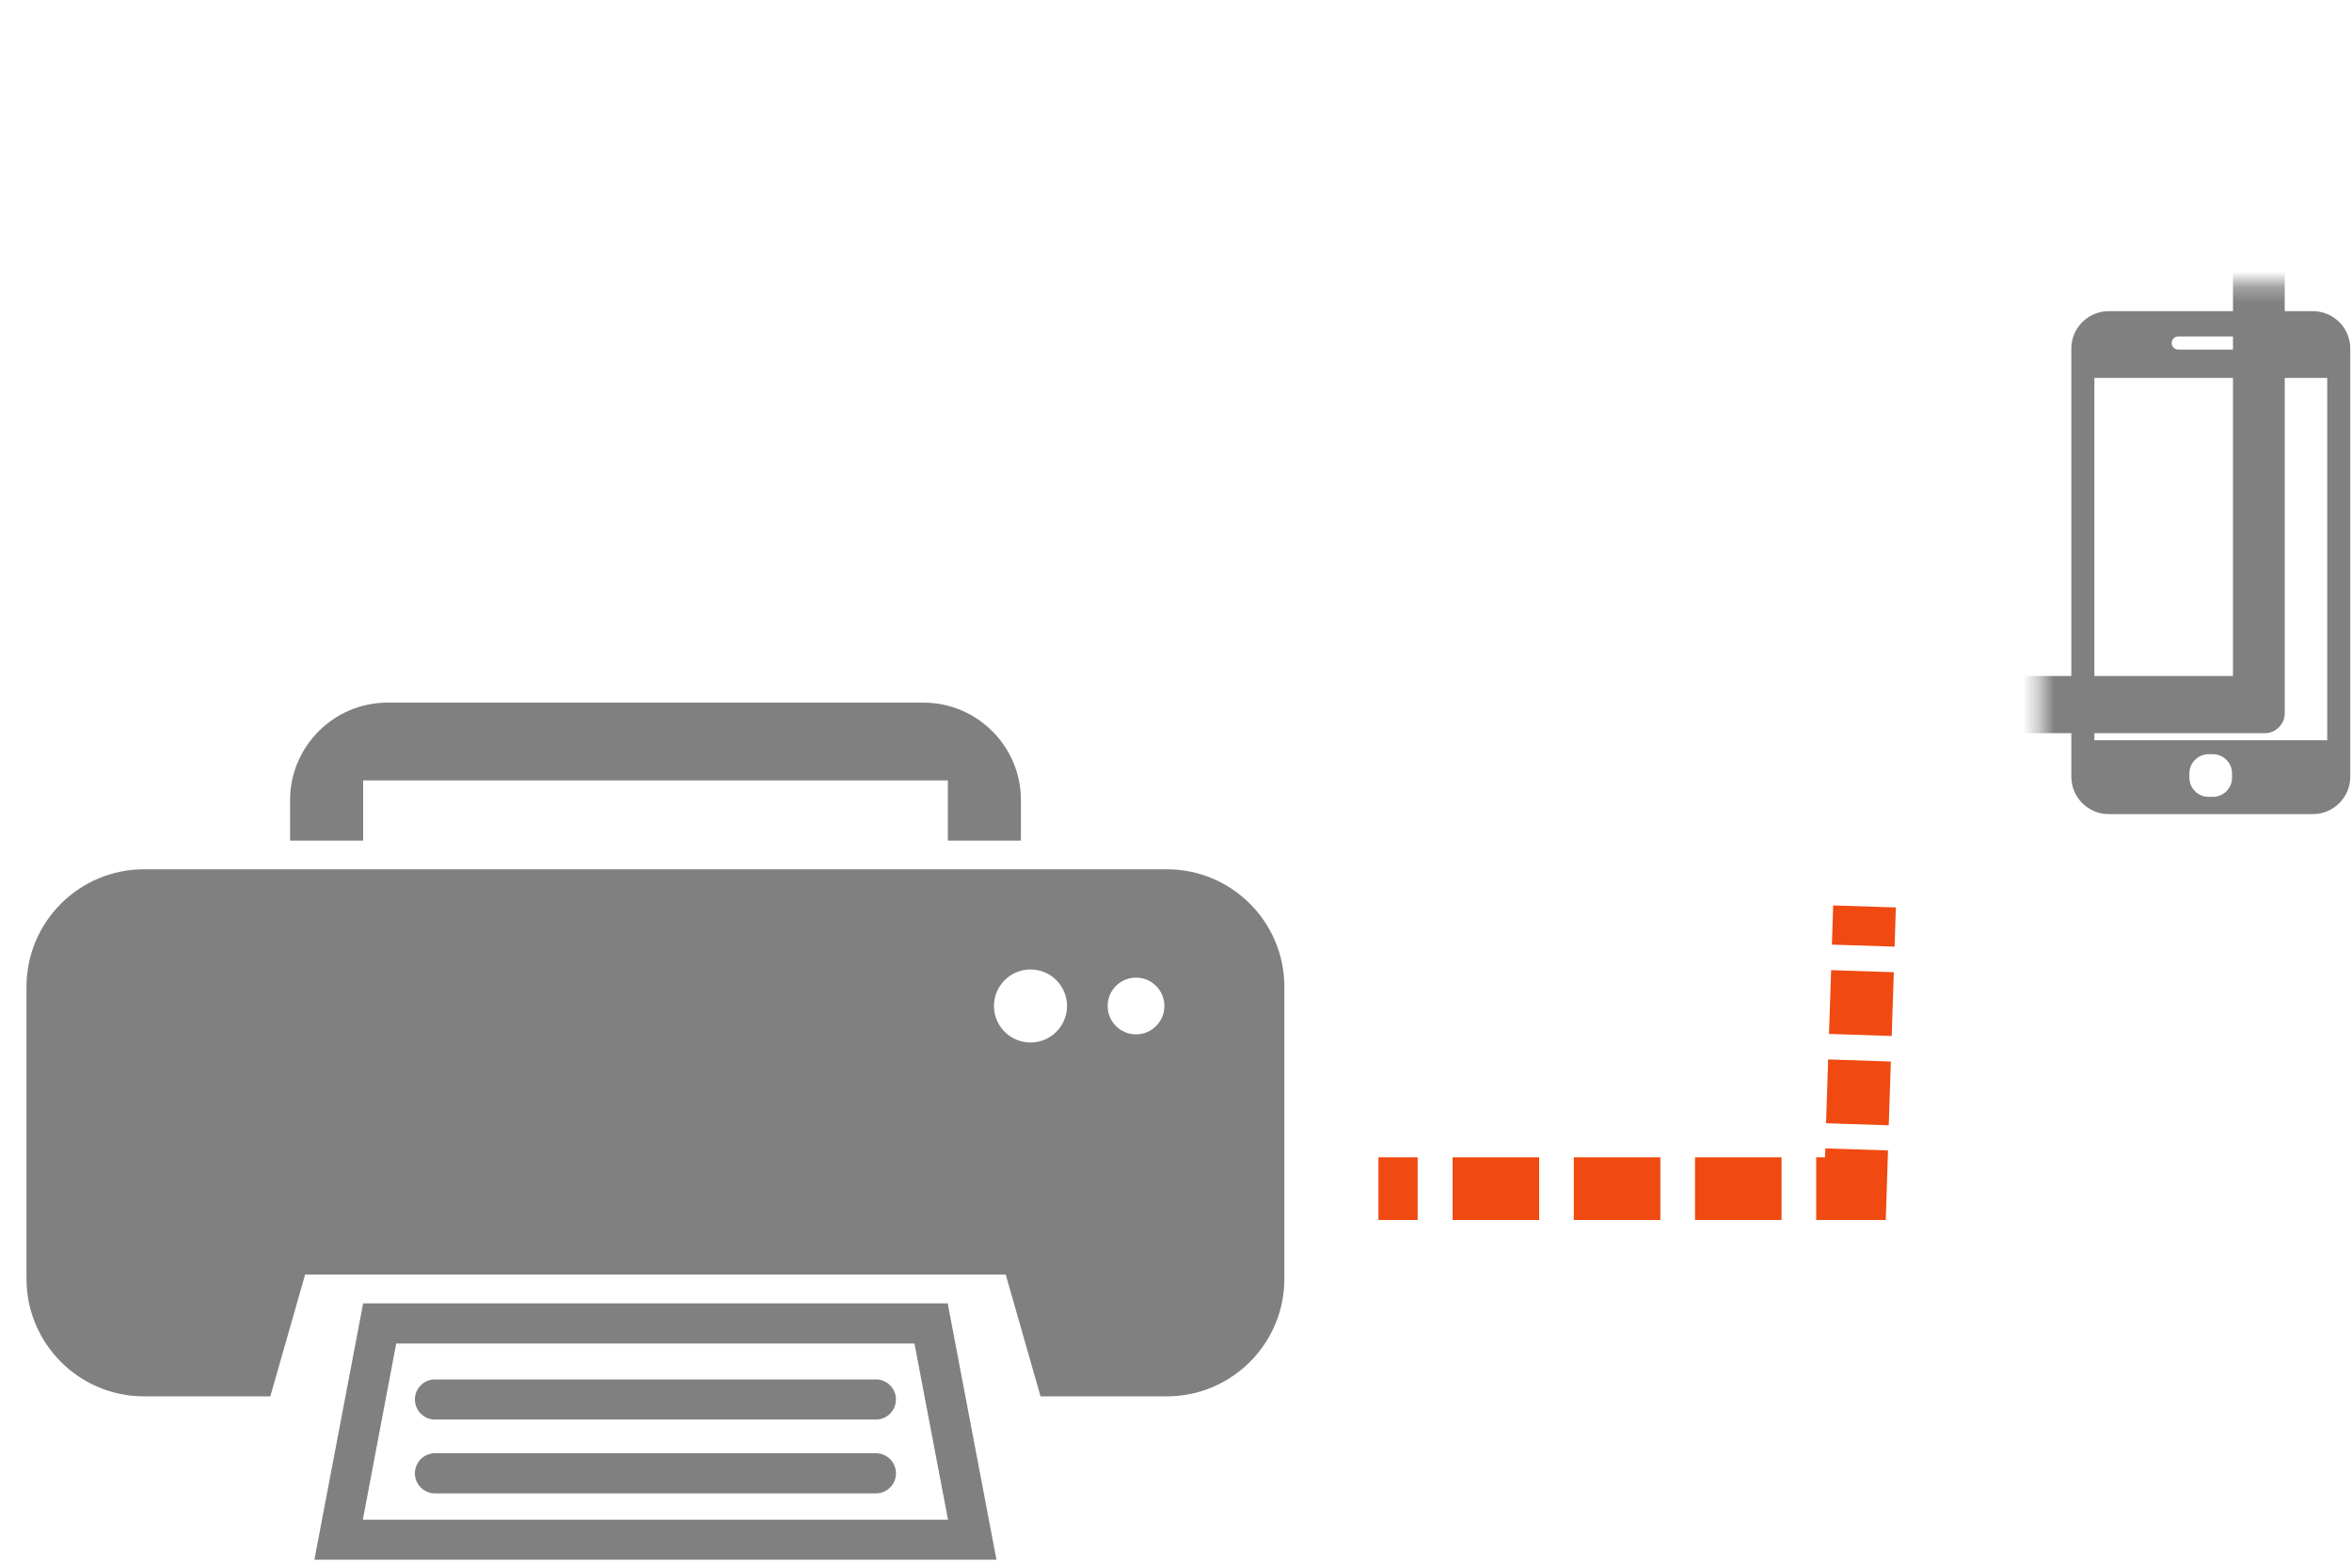 <?xml version="1.0" encoding="UTF-8"?>
<svg id="Calque_1" data-name="Calque 1" xmlns="http://www.w3.org/2000/svg" xmlns:xlink="http://www.w3.org/1999/xlink" viewBox="0 0 150 100">
  <defs>
    <style>
      .cls-1 {
        stroke-dasharray: 0 0 4.07 1.63;
      }

      .cls-1, .cls-2, .cls-3 {
        fill: none;
        stroke: #f04911;
        stroke-miterlimit: 10;
        stroke-width: 4px;
      }

      .cls-4 {
        fill: gray;
      }

      .cls-4, .cls-5 {
        stroke-width: 0px;
      }

      .cls-5 {
        fill: #fff;
      }

      .cls-6 {
        mask: url(#mask);
      }

      .cls-3 {
        stroke-dasharray: 0 0 5.52 2.21;
      }

      .cls-7 {
        filter: url(#luminosity-invert-noclip);
      }
    </style>
    <filter id="luminosity-invert-noclip" x="83.5" y="8.82" width="66.5" height="43.76" color-interpolation-filters="sRGB" filterUnits="userSpaceOnUse">
      <feColorMatrix result="cm" values="-1 0 0 0 1 0 -1 0 0 1 0 0 -1 0 1 0 0 0 1 0"/>
      <feFlood flood-color="#fff" result="bg"/>
      <feBlend in="cm" in2="bg"/>
    </filter>
    <mask id="mask" x="83.5" y="8.82" width="66.5" height="43.76" maskUnits="userSpaceOnUse">
      <g class="cls-7">
        <path class="cls-5" d="M147.29,51.83h-14.47c-1.49,0-2.71,1.6-2.71.11v-31.17c0-1.49,1.22-2.71,2.71-2.71h14.47c1.49,0,2.71,1.22,2.71,2.71v31.17c0,1.49-1.22-.11-2.71-.11Z"/>
      </g>
    </mask>
  </defs>
  <g class="cls-6">
    <g id="Layer_8" data-name="Layer 8">
      <path class="cls-4" d="M144.44,8.82h-59.65c-.71,0-1.28.57-1.28,1.28v35.39c0,.71.57,1.28,1.28,1.28h23.41v2.11s0,.09.01.13h-2.76c-.51,0-1,.31-1.15.8-.26.81.34,1.56,1.12,1.56h19c.51,0,1-.31,1.15-.8.26-.81-.34-1.56-1.12-1.56h-2.79s.01-.09.01-.13v-2.11h22.76c.71,0,1.28-.57,1.28-1.28V10.11c0-.71-.58-1.28-1.29-1.28ZM142.41,43.12h-55.59V11.86h55.59"/>
    </g>
  </g>
  <g>
    <path class="cls-4" d="M23.16,83.14l-3.11,16.35h43.5l-3.11-16.35H23.16ZM23.14,96.94l2.13-11.24h33.05l2.14,11.24H23.14Z"/>
    <path class="cls-4" d="M23.16,49.78h37.29v3.84h4.66v-2.59c0-3.41-2.79-6.21-6.21-6.21H24.71c-3.42,0-6.21,2.8-6.21,6.21v2.59h4.66v-3.84h0Z"/>
    <path class="cls-4" d="M74.42,55.45H9.18c-4.13,0-7.49,3.36-7.49,7.49v18.64c0,4.13,3.36,7.49,7.49,7.49h8.06l2.22-7.77h44.68l2.22,7.77h8.06c4.13,0,7.49-3.36,7.49-7.49v-18.64c0-4.13-3.36-7.49-7.49-7.49Z"/>
    <circle class="cls-5" cx="65.72" cy="64.17" r="2.33"/>
    <circle class="cls-5" cx="72.45" cy="64.17" r="1.81"/>
    <path class="cls-4" d="M55.86,92.7h-28.12c-.71,0-1.28.58-1.28,1.28s.57,1.28,1.28,1.28h28.12c.71,0,1.28-.57,1.28-1.28s-.57-1.28-1.28-1.28Z"/>
    <path class="cls-4" d="M55.86,87.99h-28.12c-.71,0-1.28.58-1.28,1.28s.57,1.28,1.28,1.28h28.12c.71,0,1.28-.58,1.28-1.28s-.57-1.28-1.28-1.28Z"/>
  </g>
  <path class="cls-4" d="M147.51,19.85h-13.03c-1.31,0-2.38,1.07-2.38,2.38v27.32c0,1.31,1.07,2.38,2.38,2.38h13.03c1.31,0,2.38-1.07,2.38-2.38v-27.32c0-1.31-1.07-2.38-2.38-2.38ZM138.92,21.46h4.14c.23,0,.42.19.42.42s-.19.42-.42.42h-4.14c-.23,0-.42-.19-.42-.42s.19-.42.42-.42ZM142.35,49.61c0,.67-.55,1.22-1.22,1.22h-.28c-.67,0-1.22-.55-1.22-1.22v-.28c0-.67.55-1.22,1.22-1.22h.28c.67,0,1.22.55,1.22,1.22v.28ZM148.42,47.22h-14.85v-23.11h14.85v23.11Z"/>
  <g>
    <line class="cls-2" x1="118.91" y1="57.82" x2="118.83" y2="60.32"/>
    <line class="cls-1" x1="118.78" y1="61.95" x2="118.43" y2="72.51"/>
    <polyline class="cls-2" points="118.41 73.32 118.33 75.82 115.83 75.82"/>
    <line class="cls-3" x1="113.62" y1="75.82" x2="91.52" y2="75.82"/>
    <line class="cls-2" x1="90.41" y1="75.82" x2="87.91" y2="75.82"/>
  </g>
</svg>